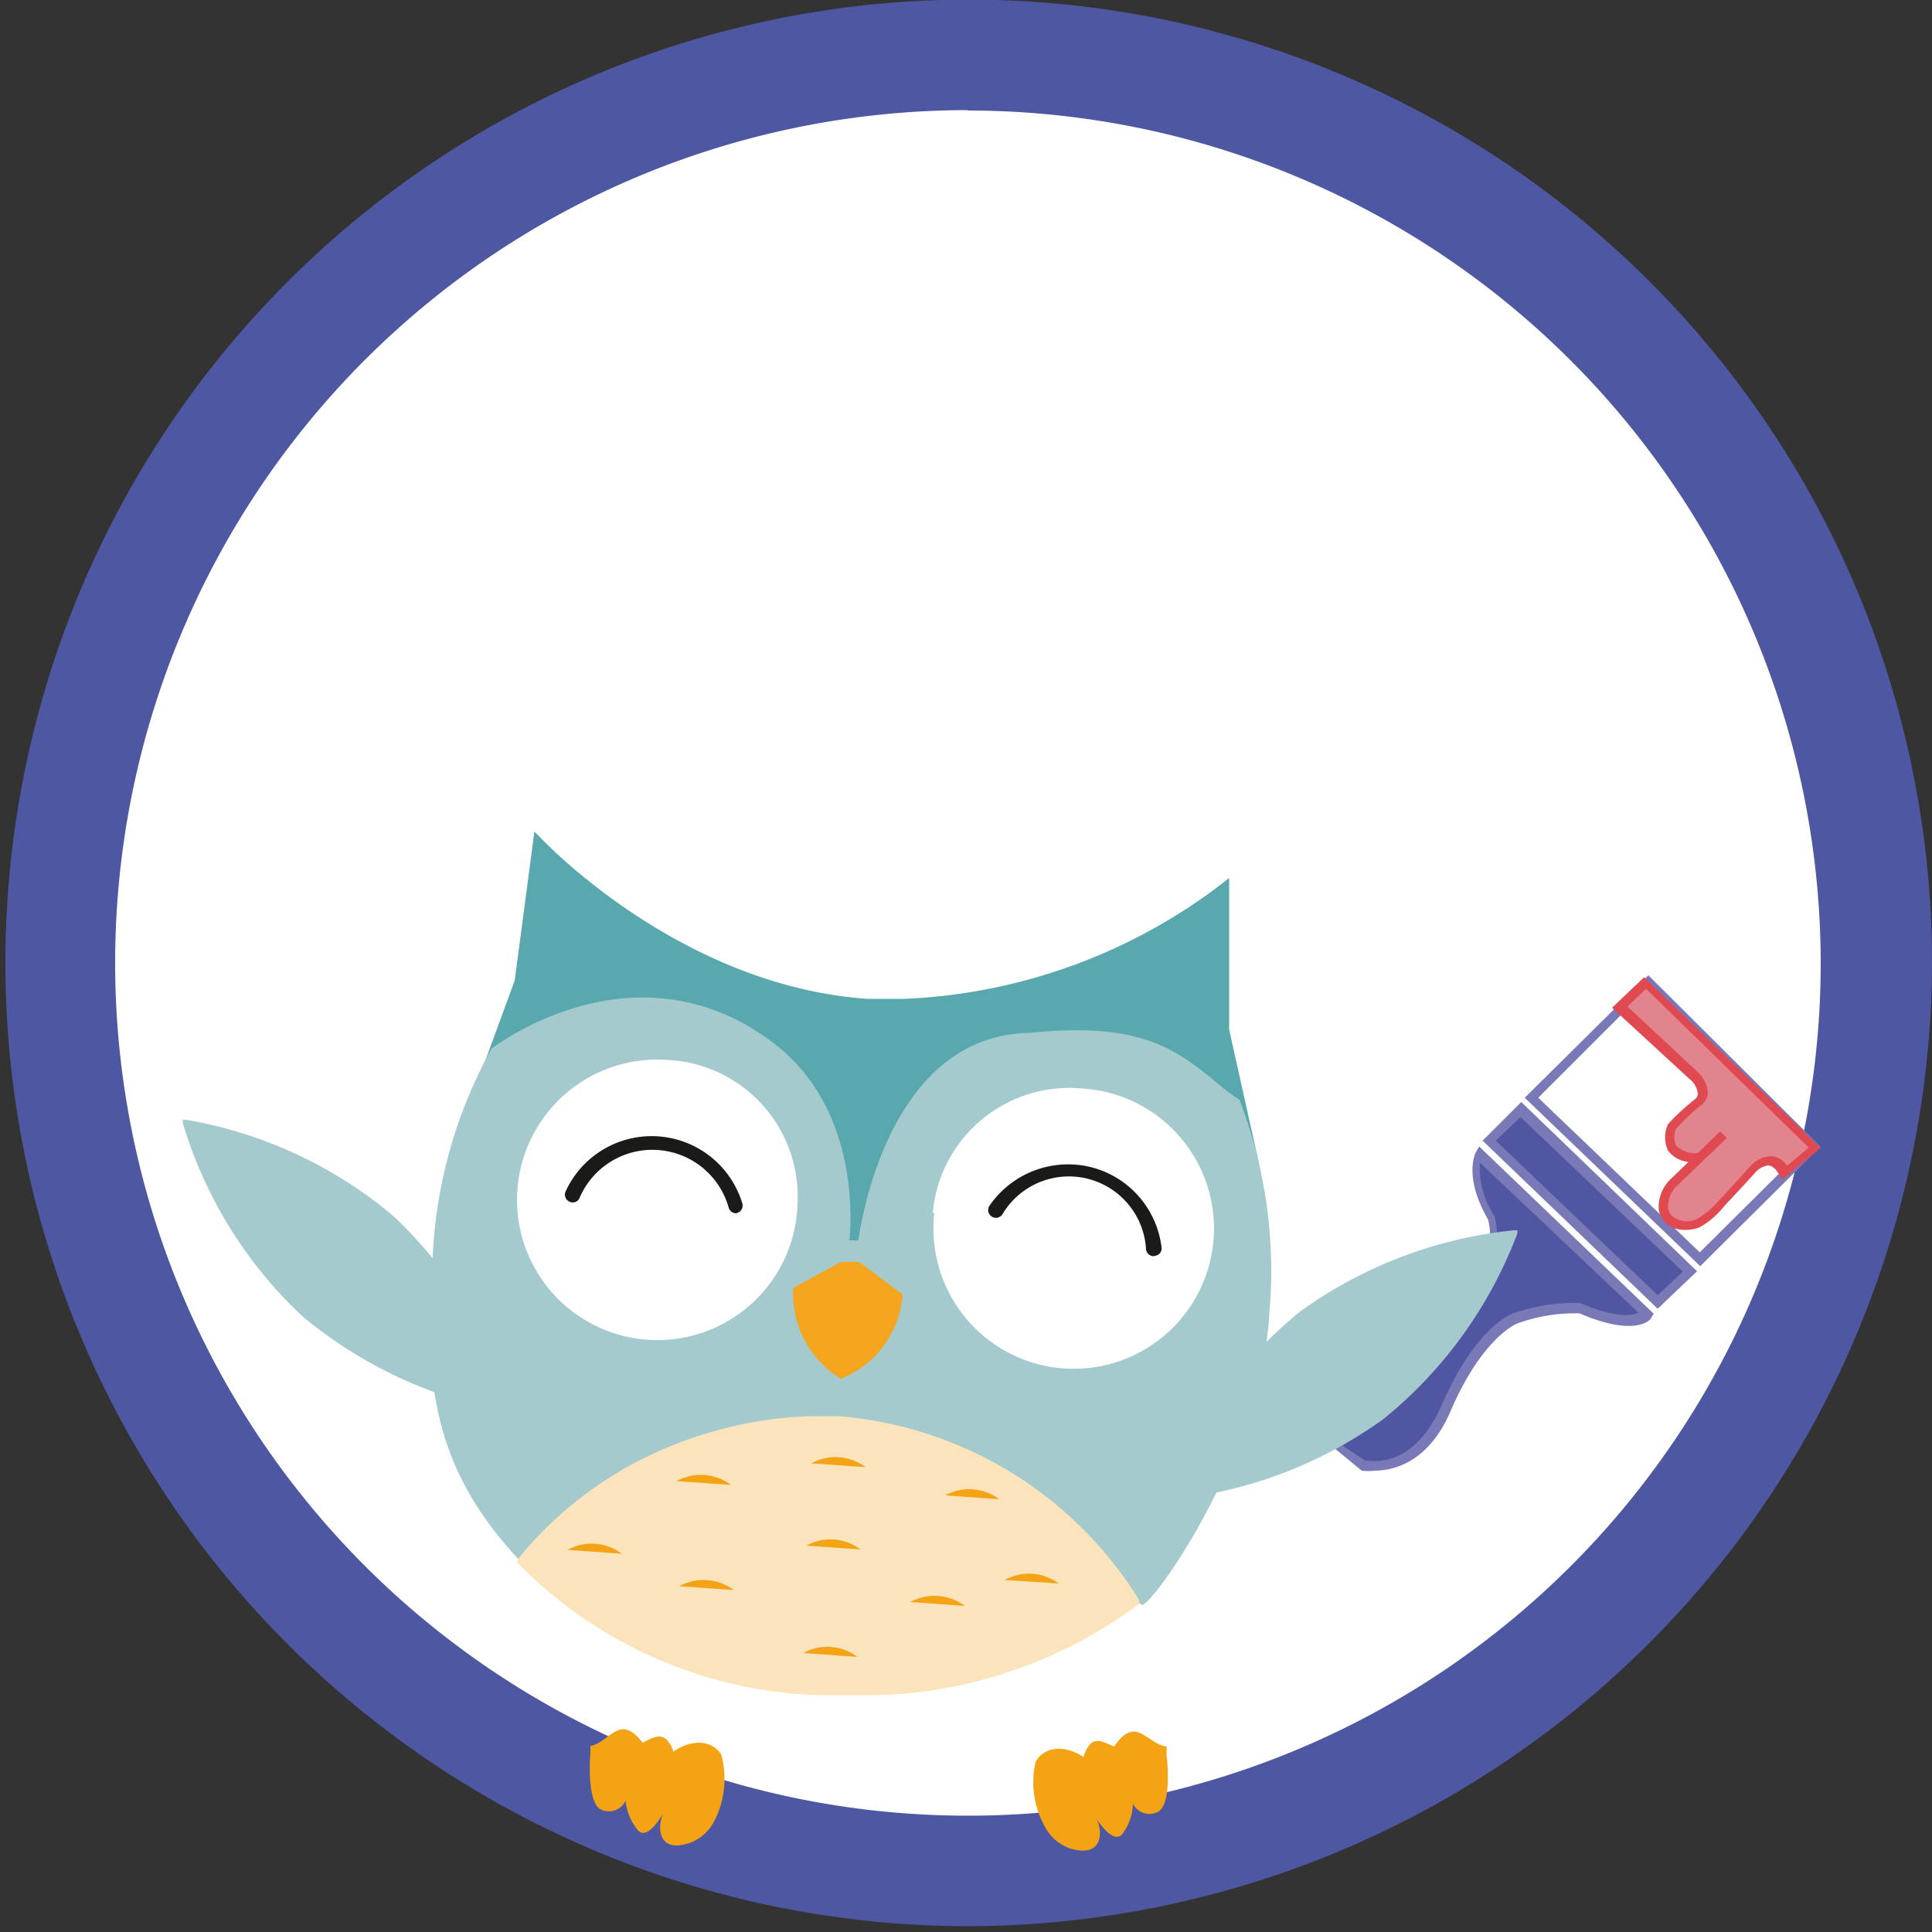 <?xml version="1.0" encoding="UTF-8"?> <svg xmlns="http://www.w3.org/2000/svg" xmlns:xlink="http://www.w3.org/1999/xlink" id="Calque_1" data-name="Calque 1" viewBox="0 0 50 50"><rect x="0" y="0" width="50" height="50" fill="#333333" stroke="none"/><defs><style>.cls-1{fill:none;}.cls-2{fill:#fff;}.cls-3{fill:#4e57a2;}.cls-4{fill:#5056a1;}.cls-5{fill:#7879b6;}.cls-6{fill:#e1848d;}.cls-7{fill:#e14951;}.cls-8{clip-path:url(#clip-path);}.cls-9{fill:#59a8ae;}.cls-10{fill:#a4cace;}.cls-11{fill:#f5a51e;}.cls-12{fill:#fbe4bb;}.cls-13{fill:#f4a315;}.cls-14{fill:#1a1a18;}</style><clipPath id="clip-path"><rect class="cls-1" x="7.06" y="15.97" width="32.09" height="40.42" transform="translate(-17.09 51.26) rotate(-78)"></rect></clipPath></defs><title>Plan de travail 1</title><path class="cls-2" d="M48.54,24.93A23.5,23.5,0,1,1,25.05,1.43,23.49,23.49,0,0,1,48.54,24.93Z"></path><path class="cls-3" d="M25.05,49.85A24.93,24.93,0,1,1,50,24.93,25,25,0,0,1,25.05,49.85Zm0-47A22.07,22.07,0,1,0,47.12,24.93,22.09,22.09,0,0,0,25.05,2.86Z"></path><path class="cls-4" d="M38.3,29.88s-.31.55.32,1.65a1.82,1.82,0,0,1-.37,1.66,6.73,6.73,0,0,1-2.49,1.93c-1.9,1-1.2,2.21-1.2,2.21l.72.58s1.32.42,2.18-1.54,1.76-2.27,1.76-2.27a4.87,4.87,0,0,1,1.69-.26c1.43.63,1.73.15,1.73.15Z"></path><path class="cls-5" d="M35.58,38.06a1.27,1.27,0,0,1-.34,0l0,0-.74-.61a1.35,1.35,0,0,1-.09-1A2.43,2.43,0,0,1,35.71,35a6.39,6.39,0,0,0,2.43-1.89,1.7,1.7,0,0,0,.37-1.55c-.65-1.13-.32-1.73-.31-1.75l.08-.14L42.8,34l-.06.09c0,.06-.4.53-1.86-.1a4.4,4.4,0,0,0-1.61.26s-.87.32-1.7,2.2C37,37.85,36.06,38.06,35.58,38.06Zm-.25-.26c.17,0,1.26.24,2-1.48.88-2,1.8-2.32,1.83-2.33a4.84,4.84,0,0,1,1.73-.27h0c.93.4,1.35.33,1.51.25l-4.1-3.88a2.23,2.23,0,0,0,.37,1.37,1.91,1.91,0,0,1-.4,1.8,6.55,6.55,0,0,1-2.51,2,2.17,2.17,0,0,0-1.21,1.23,1.09,1.09,0,0,0,0,.79Z"></path><polygon class="cls-4" points="38.54 29.52 39.35 28.71 43.73 32.92 42.9 33.7 38.54 29.52"></polygon><path class="cls-5" d="M42.9,33.87l-4.53-4.35,1-1,4.55,4.38Zm-4.19-4.35,4.19,4,.65-.61-4.2-4Z"></path><path class="cls-5" d="M44,32.77l-.09-.09-4.45-4.27,3.2-3.17.08.08,4.37,4.35-.08.09Zm-4.19-4.36,4.18,4,2.78-2.76-4.11-4.09Z"></path><path class="cls-6" d="M44.6,29.37l-1.3,1.26a.81.81,0,0,0-.25.66c.07.37.5.54.94.33a2.47,2.47,0,0,0,.68-.61c.39-.41.72-.78.72-.78a.47.47,0,0,1,.83.09l.77-.64L42.6,25.43l-.66.62,1.87,1.74s.51.45.12.74a5.64,5.64,0,0,0-.66.61s-.38.82.68.82"></path><path class="cls-7" d="M43.61,31.83a.77.77,0,0,1-.34-.07.63.63,0,0,1-.34-.44,1,1,0,0,1,.28-.78l.49-.47a.75.75,0,0,1-.53-.29.81.81,0,0,1,0-.69l0,0a5.94,5.94,0,0,1,.68-.63.19.19,0,0,0,.09-.16.56.56,0,0,0-.22-.38l-2-1.84.83-.79,4.57,4.42-1,.82-.07-.12c-.09-.16-.18-.24-.29-.25h0a.55.55,0,0,0-.33.18s-.33.37-.72.78l-.09.1a2.16,2.16,0,0,1-.63.54A1,1,0,0,1,43.61,31.83Zm.91-2.55.17.17-1.31,1.26a.74.74,0,0,0-.21.56.36.36,0,0,0,.21.27.6.6,0,0,0,.55,0,2.08,2.08,0,0,0,.56-.48l.1-.1.71-.78a.77.77,0,0,1,.56-.26.54.54,0,0,1,.39.25l.56-.47L42.6,25.59l-.48.46,1.78,1.66a.84.84,0,0,1,.3.58.46.46,0,0,1-.2.33,5.25,5.25,0,0,0-.62.59.51.51,0,0,0,0,.44.69.69,0,0,0,.56.19Z"></path><g class="cls-8"><path class="cls-9" d="M22.5,32.42l-.64,0c.75-6.74-7-8.2-9.38-4.41l.93-2.52.49-3.68A14.18,14.18,0,0,0,22.44,26l.24,0a14.25,14.25,0,0,0,9-3l0,3.71.58,2.63c-1.85-4.09-9.71-3.7-9.89,3.07l-.64,0"></path><path class="cls-9" d="M22.49,32.52l-.76-.05,0-.2h0c.29-2.88-1-5.09-3.42-6A4.91,4.91,0,0,0,12.56,28l-.49.78,1.25-3.4.51-3.86.15.15s3.56,3.84,8.47,4.18h.23c.24,0,.48,0,.72,0a14.52,14.52,0,0,0,8.25-3l.16-.13,0,3.92.78,3.51-.39-.84a4.88,4.88,0,0,0-5.5-2.47c-2.53.51-4.09,2.53-4.2,5.41h0ZM22,32.29l.26,0c.1-2.32,1.28-5,4.36-5.6a5.21,5.21,0,0,1,5.39,2l-.43-2V23.2a14.66,14.66,0,0,1-8.21,2.91l-.73,0-.23,0A14.37,14.37,0,0,1,14,22l-.46,3.48-.71,1.93a5.22,5.22,0,0,1,5.62-1.24c3,1,3.77,3.83,3.55,6.14Z"></path></g><g class="cls-8"><path class="cls-10" d="M21.88,32.1l.34,0s.62-5.31,4.43-5.37c3.51-.36,4.07.81,5.35,1.7a12.13,12.13,0,0,1,.78,5.49c-.18,3.55-3.1,7.69-3.3,7.5s-3.2-4.21-7.4-4.68l-.64,0c-4.23-.11-6,1.87-8,3.62-2.06-2.18-2.55-4.34-2.24-7.88a12.27,12.27,0,0,1,1.52-5.34s3.53-2.74,7-.34c2.68,1.82,2.17,5.32,2.17,5.32"></path><path class="cls-10" d="M29.5,41.5a.08.08,0,0,1-.06,0l-.13-.15c-2.26-2.67-4.76-4.23-7.24-4.51l-.63,0H21.1c-3.56,0-5.31,1.57-7,3.09l-.59.52,0,0,0,0c-2-2.11-2.58-4.18-2.25-7.93a12.45,12.45,0,0,1,1.53-5.36v0s3.61-2.73,7-.33c2.48,1.67,2.24,4.82,2.19,5.3l.23,0c.08-.57.87-5.31,4.48-5.36,2.89-.31,3.79.43,4.74,1.2a6.94,6.94,0,0,0,.65.5l0,0a12.31,12.31,0,0,1,.77,5.52c-.17,3.41-2.86,7.38-3.29,7.55Zm-8.4-4.84h.34l.64.05c2.51.27,5,1.85,7.32,4.54l.11.13a14.42,14.42,0,0,0,3.21-7.44A12.44,12.44,0,0,0,32,28.49c-.23-.16-.44-.34-.65-.5-.93-.76-1.81-1.47-4.65-1.18-3.73.06-4.38,5.27-4.38,5.32v0l-.46,0v-.06s.48-3.49-2.14-5.26c-3.28-2.29-6.7.19-6.89.33a12.34,12.34,0,0,0-1.5,5.3c-.33,3.69.24,5.73,2.18,7.8l.54-.48C15.72,38.24,17.5,36.66,21.1,36.66Z"></path></g><g class="cls-8"><path class="cls-11" d="M21.79,35.7a2.58,2.58,0,0,1-1.26-2.37l1.23-.67.48,0,1.12.84a2.54,2.54,0,0,1-1.57,2.17"></path></g><g class="cls-8"><path class="cls-2" d="M20.64,31.14a3.63,3.63,0,1,1-3.38-3.71,3.54,3.54,0,0,1,3.38,3.71"></path></g><g class="cls-8"><path class="cls-2" d="M24.18,31.39A3.63,3.63,0,1,0,28,28.17a3.55,3.55,0,0,0-3.86,3.22"></path></g><g class="cls-8"><path class="cls-12" d="M29.49,41.5a9.84,9.84,0,0,0-16.08-1.16s2.45,3.06,7.8,3.43a11.65,11.65,0,0,0,8.28-2.27"></path><path class="cls-12" d="M22.21,43.87c-.32,0-.66,0-1,0a11.38,11.38,0,0,1-7.84-3.45l0,0,0,0A10.18,10.18,0,0,1,21,36.65l.7,0a10.1,10.1,0,0,1,7.8,4.79l0,0,0,0A11.51,11.51,0,0,1,22.21,43.87Zm-8.72-3.53a11.35,11.35,0,0,0,7.73,3.37c.34,0,.67,0,1,0a11.54,11.54,0,0,0,7.2-2.26,10,10,0,0,0-7.68-4.7l-.69,0A10,10,0,0,0,13.49,40.34Z"></path></g><g class="cls-8"><line class="cls-11" x1="21.85" y1="35.35" x2="22.12" y2="35.37"></line></g><g class="cls-8"><path class="cls-13" d="M30.2,45.2c-.52-.05-.79-.84-1.37,0-.32-.14-.6-.33-.79.27-.56-.37-1.07-.21-1.24.13a2.36,2.36,0,0,0,.25,1.69,1.17,1.17,0,0,0,.62.54c.92.29.87-.49.69-.79s.43.84.71.39a1.34,1.34,0,0,0,.25-.75.48.48,0,0,0,.63.22c.41-.19.24-1.49.24-1.49V45.2"></path></g><g class="cls-8"><path class="cls-13" d="M15.26,45.19c.52-.08.76-.88,1.37-.09.32-.15.58-.35.8.23.55-.38,1.06-.24,1.24.09a2.39,2.39,0,0,1-.18,1.7,1.17,1.17,0,0,1-.6.56c-.9.33-.88-.45-.72-.76s-.39.86-.69.41a1.4,1.4,0,0,1-.29-.73.48.48,0,0,1-.62.24c-.41-.17-.29-1.48-.29-1.48l0-.17"></path></g><g class="cls-8"><path class="cls-13" d="M17.51,38.33a1.31,1.31,0,0,1,1.41.1"></path></g><g class="cls-8"><path class="cls-13" d="M24.46,38.7a1.29,1.29,0,0,1,1.4.1"></path></g><g class="cls-8"><path class="cls-13" d="M21,37.87a1.29,1.29,0,0,1,1.4.1"></path></g><g class="cls-8"><path class="cls-13" d="M20.87,40a1.29,1.29,0,0,1,1.4.1"></path></g><g class="cls-8"><path class="cls-13" d="M23.56,41.46a1.31,1.31,0,0,1,1.41.1"></path></g><g class="cls-8"><path class="cls-13" d="M17.58,41.05a1.31,1.31,0,0,1,1.41.1"></path></g><g class="cls-8"><path class="cls-13" d="M26,40.89a1.3,1.3,0,0,1,1.4.09"></path></g><g class="cls-8"><path class="cls-13" d="M14.69,40.11a1.29,1.29,0,0,1,1.4.1"></path></g><g class="cls-8"><path class="cls-13" d="M20.79,42.78a1.29,1.29,0,0,1,1.4.1"></path></g><g class="cls-8"><path class="cls-10" d="M7.86,34a11.2,11.2,0,0,0,5.33,2.48,11.28,11.28,0,0,0-3.08-5A11.2,11.2,0,0,0,4.78,29a11.23,11.23,0,0,0,3.08,5"></path></g><g class="cls-8"><path class="cls-10" d="M13.27,36.55h-.09a11.5,11.5,0,0,1-5.36-2.49h0a11.27,11.27,0,0,1-3.09-5l0-.08h.09a11.27,11.27,0,0,1,5.36,2.49,11.45,11.45,0,0,1,3.1,5ZM7.9,34a11.22,11.22,0,0,0,5.21,2.45,11.28,11.28,0,0,0-3-4.89,11.07,11.07,0,0,0-5.21-2.45A11.34,11.34,0,0,0,7.9,34Z"></path></g><g class="cls-8"><path class="cls-10" d="M35.77,36.67a11.25,11.25,0,0,1-5.5,2.08A11.21,11.21,0,0,1,33.71,34a11.22,11.22,0,0,1,5.5-2.08,11.21,11.21,0,0,1-3.44,4.77"></path></g><g class="cls-8"><path class="cls-10" d="M30.19,38.81l0-.08a11.43,11.43,0,0,1,3.46-4.79,11.41,11.41,0,0,1,5.53-2.1h.09l0,.08a11.33,11.33,0,0,1-3.46,4.8h0a11.34,11.34,0,0,1-5.53,2.09ZM39.12,32A11.23,11.23,0,0,0,33.74,34a11.23,11.23,0,0,0-3.38,4.65,11.19,11.19,0,0,0,5.37-2h0A11.23,11.23,0,0,0,39.12,32Z"></path></g><g class="cls-8"><path class="cls-14" d="M19.05,31.4a.2.2,0,0,1-.19-.14A2.05,2.05,0,0,0,15,31a.19.19,0,0,1-.26.1.2.2,0,0,1-.1-.27,2.45,2.45,0,0,1,4.57.31.2.2,0,0,1-.13.25Z"></path></g><g class="cls-8"><path class="cls-14" d="M29.86,32.51a.2.2,0,0,1-.2-.17,2,2,0,0,0-3.72-.91.2.2,0,0,1-.28.05.2.2,0,0,1-.05-.28,2.47,2.47,0,0,1,2.6-1,2.44,2.44,0,0,1,1.85,2.08.19.19,0,0,1-.17.22Z"></path></g></svg> 